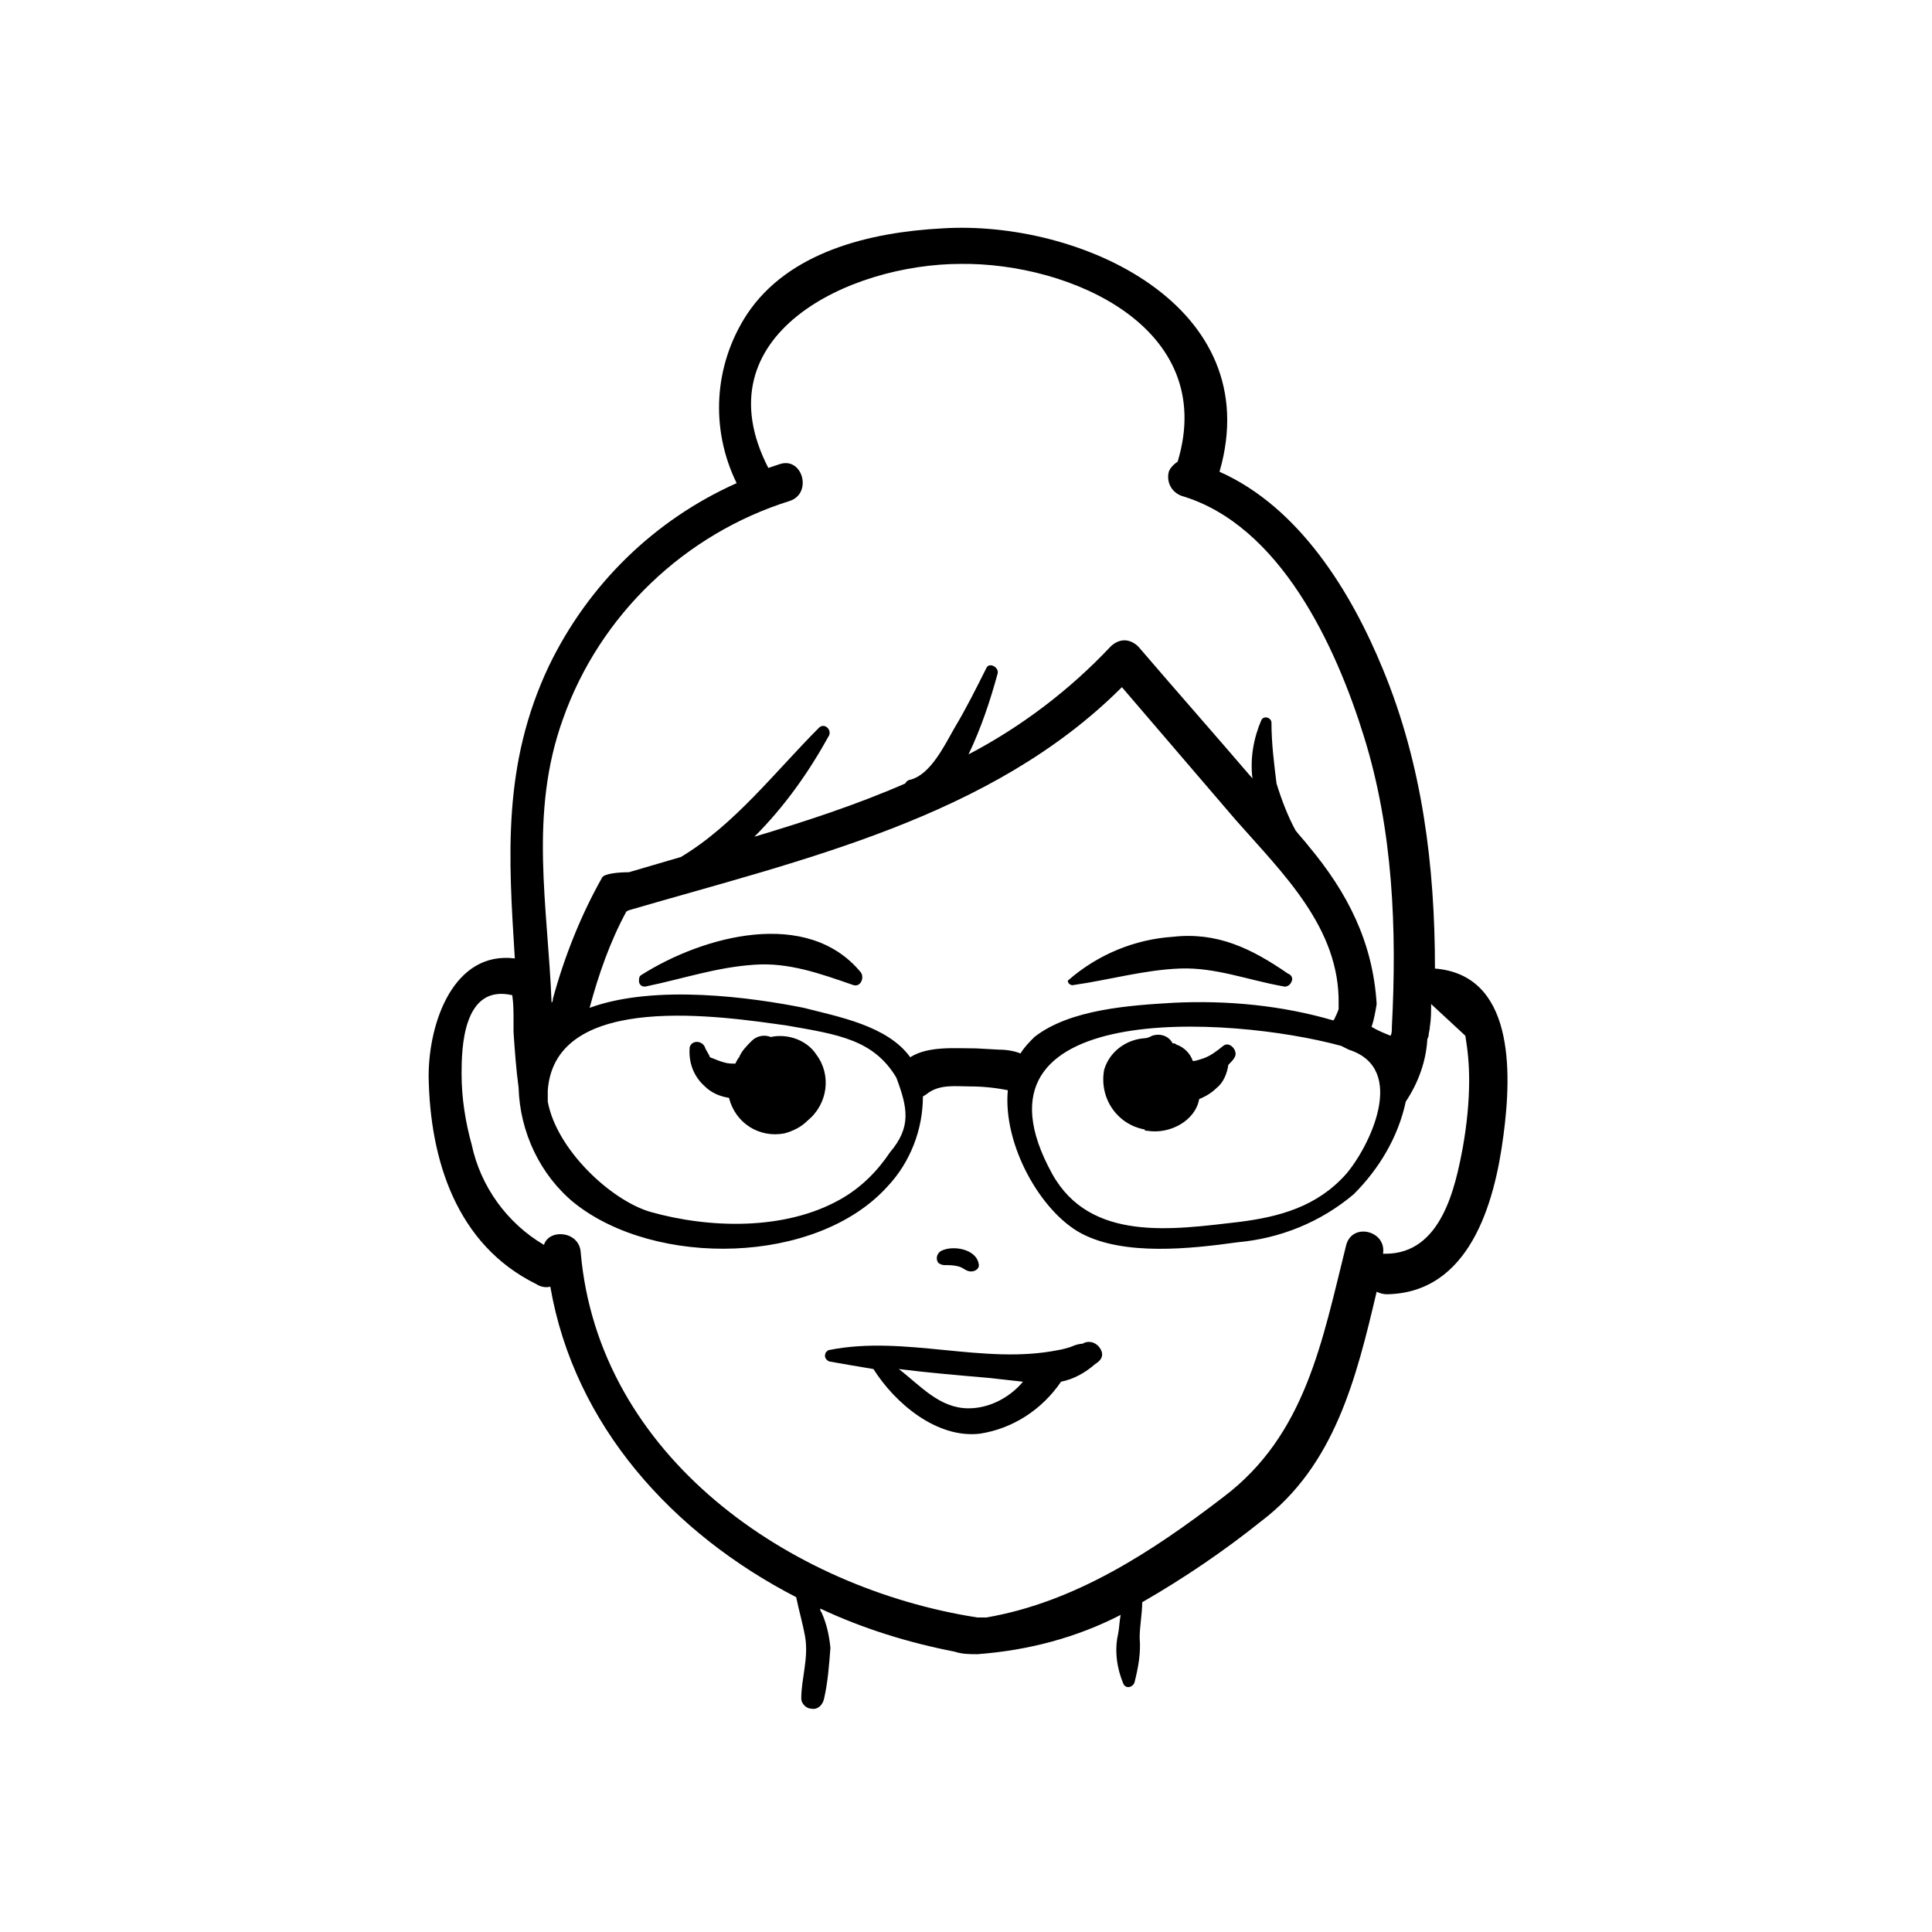 <?xml version="1.0" encoding="UTF-8"?>
<!-- Uploaded to: ICON Repo, www.svgrepo.com, Generator: ICON Repo Mixer Tools -->
<svg fill="#000000" width="800px" height="800px" version="1.1" viewBox="144 144 512 512" xmlns="http://www.w3.org/2000/svg">
 <path d="m372.12 401.68c1.008 1.344 0 4.031-2.016 3.359-8.734-3.023-17.129-6.047-26.199-5.375-10.078 0.672-18.809 3.695-28.551 5.711-1.008 0.336-2.016-0.336-2.016-1.344 0-0.672 0-1.344 0.672-1.68 16.461-10.414 44.004-17.805 58.109-0.672zm56.426 3.356c9.406-1.344 18.809-4.031 28.215-4.367 9.406-0.336 17.801 3.023 27.207 4.703 1.008 0.336 2.016-0.336 2.352-1.344 0.336-0.672 0-1.68-1.008-2.016-9.742-6.719-18.809-11.082-30.562-9.742-10.078 0.672-19.816 4.703-27.543 11.418-0.676 0.34 0.332 1.684 1.34 1.348zm5.711 100.43c-2.688 2.352-5.711 4.031-9.07 4.703-5.039 7.391-12.762 12.426-21.496 13.77-11.418 1.344-22.504-8.062-28.215-17.129-4.031-0.672-8.062-1.344-11.754-2.016-0.672-0.336-1.344-1.008-1.008-2.016 0-0.336 0.672-1.008 1.008-1.008 20.152-4.031 40.977 4.031 60.793 0 0.336 0 3.023-0.672 3.695-1.008 0.672-0.336 2.016-0.672 2.688-0.672 1.68-1.008 3.695-0.336 4.703 1.344 1.008 1.684 0.336 3.023-1.344 4.031zm-19.145 4.703c-3.023-0.336-6.047-0.672-9.07-1.008-7.727-0.672-15.785-1.344-23.848-2.352 5.711 4.367 10.746 10.41 18.473 10.41 5.375 0.004 10.75-2.684 14.445-7.051zm32.914-66.504c6.047 1.008 12.762-2.688 13.77-8.398 1.68-0.672 3.359-1.68 4.703-3.023 1.68-1.344 2.688-3.695 3.023-6.047 0.672-0.672 1.344-1.344 1.68-2.016 1.008-1.68-1.344-4.367-3.023-3.023-1.68 1.344-3.359 2.688-5.375 3.359-1.008 0.336-2.016 0.672-2.688 0.672-0.672-2.016-2.352-3.695-4.367-4.367-0.336-0.336-0.672-0.336-1.008-0.336-1.008-2.016-3.359-2.688-5.375-2.016-0.672 0.336-1.344 0.672-2.016 0.672-5.039 0.336-9.406 3.695-10.746 8.398-1.344 7.391 3.359 14.441 10.746 15.785 0.004 0.34 0.34 0.34 0.676 0.34zm-53.738 35.605c1.344 0 2.352 0 3.695 0.336 1.344 0.336 2.016 1.344 3.359 1.344s2.352-1.008 2.016-2.016c-0.672-4.031-7.055-5.039-10.078-3.359-1.008 0.672-1.344 2.016-0.672 3.023 0.336 0.336 1.008 0.672 1.68 0.672zm-46.016-60.457c-1.68-0.672-3.695-0.336-5.039 1.008s-2.688 2.688-3.359 4.367c-0.336 0.336-0.672 1.008-1.008 1.68-1.008 0-2.016 0-3.023-0.336-1.344-0.336-2.688-1.008-3.695-1.344-0.336-1.008-1.008-1.68-1.344-2.688-0.672-1.68-3.359-2.016-4.031 0-0.336 4.031 1.008 7.727 4.031 10.41 1.68 1.68 4.031 2.688 6.383 3.023 1.68 6.719 8.062 10.746 14.777 9.406 2.352-0.672 4.367-1.68 6.047-3.359 5.375-4.367 6.383-12.09 2.352-17.465-2.348-3.695-7.387-5.711-12.09-4.703zm194.14 26.195c-2.352 18.137-9.07 41.648-30.898 41.984-1.008 0-2.016-0.336-2.688-0.672-5.375 22.84-11.082 46.016-30.562 60.793-10.078 8.062-20.488 15.113-31.57 21.496 0 3.023-0.672 6.383-0.672 9.406 0.336 4.031-0.336 7.727-1.344 11.754-0.336 1.344-2.352 2.016-3.023 0.336-1.68-4.031-2.352-8.734-1.344-13.098 0.336-1.68 0.336-3.359 0.672-5.039-11.754 6.047-24.52 9.406-37.953 10.41-2.016 0-4.031 0-6.047-0.672-12.09-2.352-24.184-6.047-35.602-11.418 0 0.336 0 0.672 0.336 1.008 1.344 3.023 2.016 6.047 2.352 9.406-0.336 4.367-0.672 9.07-1.68 13.434-0.336 1.68-1.68 3.023-3.359 2.688-1.344 0-2.688-1.344-2.688-2.688 0-5.375 2.016-10.746 1.008-16.457-0.672-3.695-1.68-7.055-2.352-10.41-32.578-16.793-58.777-45.344-65.16-82.289-1.344 0.336-2.688 0-3.695-0.672-21.16-10.41-28.215-32.914-28.551-55.082 0-14.441 6.719-33.25 22.84-31.234-1.68-26.871-3.359-51.387 9.07-77.586 10.41-21.496 27.879-38.625 49.711-48.367-7.055-14.441-6.047-31.234 2.688-44.672 11.082-16.793 32.914-21.832 51.723-22.84 36.609-2.352 86.32 20.488 73.555 64.488 21.16 9.406 34.93 31.906 43.328 52.395 10.41 25.191 13.77 52.059 13.77 79.266 20.82 1.68 20.488 26.867 18.137 44.332zm-252.24-35.266c0.336-0.336 0.336-0.672 0.336-1.008 3.023-11.082 7.391-22.168 13.098-32.242 0.672-1.008 4.367-1.344 7.055-1.344l13.77-4.031c14.105-8.398 25.191-22.84 36.609-34.258 1.344-1.344 3.359 0.336 2.688 2.016-5.375 9.742-11.754 18.809-19.816 26.871 13.434-4.031 26.871-8.398 39.969-14.105 0.336-0.672 1.008-1.008 1.344-1.008 5.375-1.344 9.07-9.07 11.754-13.77 3.023-5.039 5.711-10.41 8.398-15.785 0.672-1.68 3.359-0.336 3.023 1.344-2.016 7.391-4.367 14.441-7.727 21.496 14.105-7.391 26.871-17.129 37.617-28.551 1.008-1.008 2.352-1.68 3.695-1.68s2.688 0.672 3.695 1.68c10.078 11.754 20.152 23.176 30.23 34.93-0.672-5.375 0.336-10.746 2.352-15.449 0.672-1.344 2.688-0.672 2.688 0.672 0 5.375 0.672 10.746 1.344 16.121 1.344 4.367 3.023 8.734 5.039 12.426 1.008 1.344 2.352 2.688 3.359 4.031 10.41 12.426 17.129 25.527 18.137 41.984-0.336 2.016-0.672 4.031-1.344 6.047 1.68 1.008 3.359 1.68 5.039 2.352 0.336-0.672 0.336-1.344 0.336-2.352 1.344-25.863 0.336-52.059-7.391-76.914-7.391-23.848-22.168-56.09-48.367-63.816-2.688-1.008-4.031-3.695-3.359-6.383 0.336-1.008 1.344-2.016 2.352-2.688 10.746-35.602-28.551-52.73-57.434-52.395-29.559 0-69.191 18.809-51.051 54.074l3.023-1.008c6.047-2.016 8.734 7.727 2.688 9.742-27.879 8.734-50.383 30.23-60.121 57.77-9.074 25.188-4.035 49.367-3.027 75.23zm-1.008 23.176v3.023c2.352 12.762 16.793 26.199 27.207 29.223 15.449 4.367 35.602 5.039 50.383-3.359 5.375-3.023 9.742-7.391 13.098-12.426 5.711-6.719 4.703-11.754 1.68-19.816-6.047-10.078-15.449-11.418-28.887-13.77-16.793-2.356-61.465-9.41-63.48 17.125zm96.059-8.734c4.703-3.023 11.754-2.352 17.465-2.352l6.047 0.336c2.016 0 4.031 0.336 5.711 1.008 1.008-1.68 2.352-3.023 3.695-4.367 9.406-7.391 25.527-8.398 36.945-9.07 14.105-0.672 28.551 0.672 42.32 4.703 0-0.336 0.336-0.336 0.336-0.672 0.336-0.672 0.672-1.344 1.008-2.352v-1.344c0.336-20.152-14.777-34.594-27.207-48.703l-30.23-35.266c-34.594 34.602-84.637 45.684-130.65 59.117l-0.672 0.336c-4.367 8.062-7.391 16.793-9.742 25.527 17.465-6.383 43.328-2.688 56.762 0 9.07 2.352 22.172 4.703 28.215 13.098zm37.617 30.902c10.078 18.137 31.906 14.777 49.375 12.762 10.746-1.344 20.824-4.031 28.551-12.762 6.047-7.055 16.457-27.879 0.672-32.914-0.672-0.336-1.344-0.672-2.016-1.008-29.559-8.062-102.11-12.43-76.582 33.922zm110.5-24.855c0-4.031-0.336-7.727-1.008-11.754l-9.07-8.398c0 2.016 0 4.031-0.336 6.047 0 0.672-0.336 1.68-0.336 2.352 0 0.336-0.336 0.672-0.336 1.008-0.336 5.711-2.352 11.418-5.711 16.457-2.016 9.406-7.055 17.801-13.77 24.52-8.734 7.391-19.48 11.754-30.898 12.762-12.09 1.68-29.895 3.695-41.312-2.352-10.746-5.711-20.824-23.512-19.48-37.953-3.359-0.672-6.719-1.008-10.078-1.008-3.695 0-8.062-0.672-11.418 2.016-0.336 0.336-0.672 0.336-1.008 0.672 0 8.734-3.359 17.465-9.406 23.848-18.809 20.824-61.465 21.496-82.961 4.367-9.07-7.391-14.441-18.809-14.777-30.562-0.672-5.039-1.008-9.742-1.344-14.777v-3.023c0-2.352 0-4.367-0.336-6.719-13.098-3.023-13.434 14.105-13.434 20.824 0 6.383 1.008 12.762 2.688 18.809 2.352 11.082 9.406 20.824 19.145 26.535 1.344-4.367 9.406-3.695 9.742 2.016 4.703 54.074 55.418 89.008 105.13 96.73h2.352c23.512-4.031 44-17.465 62.809-31.906 21.832-16.457 26.199-41.312 32.578-66.84 1.68-6.047 10.746-3.695 9.742 2.352h0.672c14.777 0 18.473-17.465 20.488-28.215 1.004-5.711 1.676-11.758 1.676-17.805z"/>
</svg>